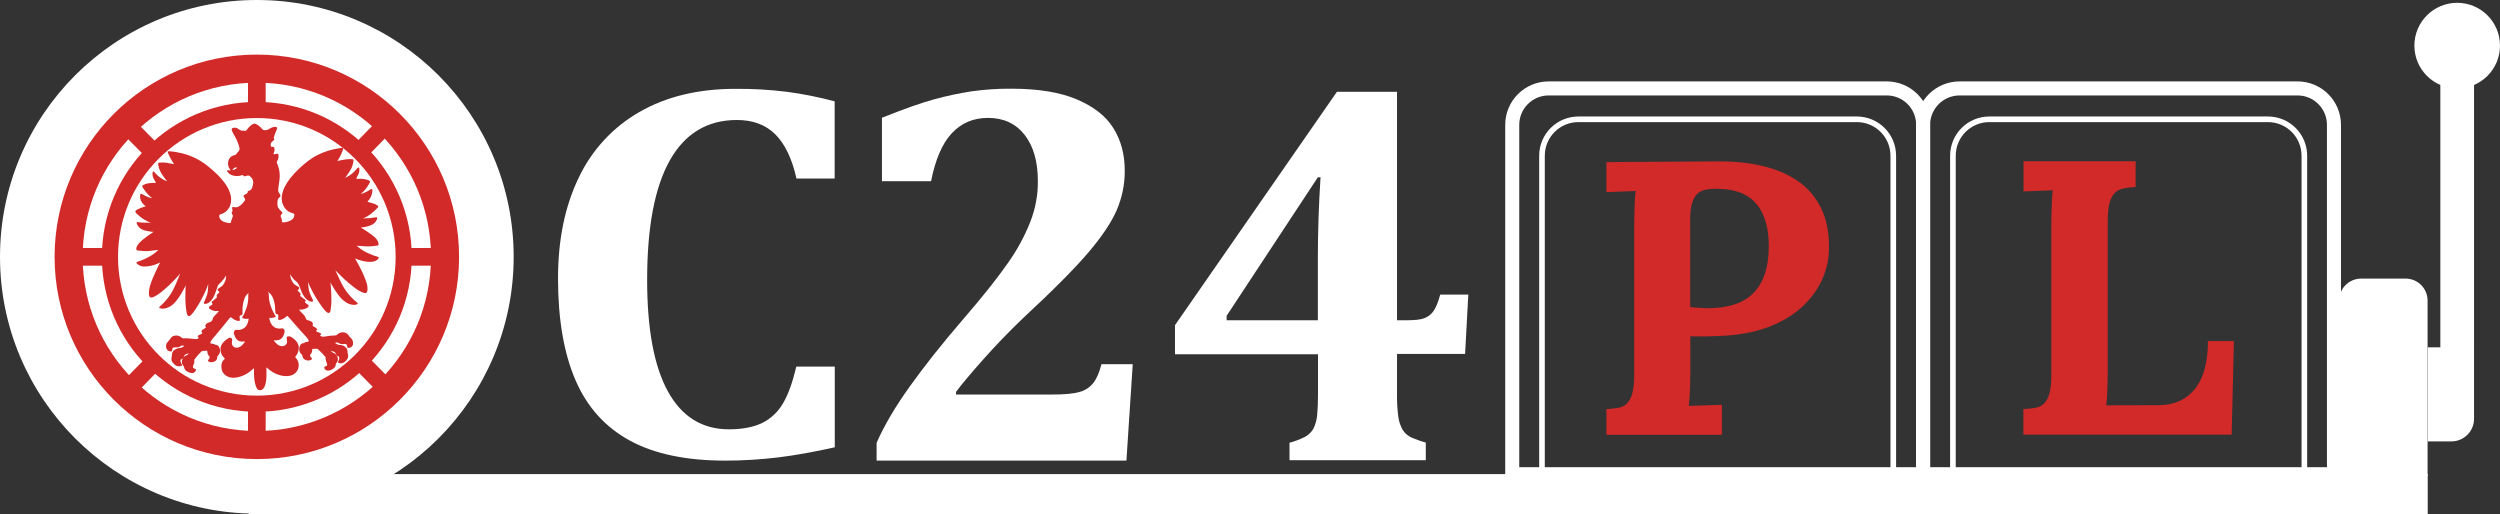 <?xml version="1.0" encoding="utf-8"?>
<!-- Generator: Adobe Illustrator 24.1.2, SVG Export Plug-In . SVG Version: 6.00 Build 0)  -->
<svg version="1.1" id="Нове_лого" xmlns="http://www.w3.org/2000/svg" xmlns:xlink="http://www.w3.org/1999/xlink" x="0px"
	 y="0px" viewBox="0 0 1781.3 366.3" style="enable-background:new 0 0 1781.3 366.3;" xml:space="preserve">
<rect x="0" y="0" width="1781.3" height="366.3" fill="#333333" stroke="none"/>
<style type="text/css">
	.st0{fill:#FFFFFF;}
	.st1{fill:none;stroke:#FFFFFF;stroke-width:4;stroke-miterlimit:10;}
	.st2{fill:none;stroke:#FFFFFF;stroke-width:10;stroke-miterlimit:10;}
	.st3{fill:#D22929;}
</style>
<rect x="177.3" y="337.8" class="st0" width="1552.5" height="28.5"/>
<path class="st1" d="M1417.5,85h198.4c14.4,0,26,11.6,26,26v228.6l0,0h-250.4l0,0V111C1391.5,96.6,1403.1,85,1417.5,85z"/>
<path class="st2" d="M1396.3,63H1637c14.4,0,26,11.6,26,26v248.9l0,0h-292.8l0,0V89C1370.3,74.6,1381.9,63,1396.3,63z"/>
<path class="st1" d="M1124.7,85H1323c14.4,0,26,11.6,26,26v228.6l0,0h-250.3l0,0V111C1098.7,96.6,1110.3,85,1124.7,85z"/>
<path class="st2" d="M1103.5,63h240.8c14.4,0,26,11.6,26,26v248.9l0,0h-292.8l0,0V89C1077.5,74.6,1089.1,63,1103.5,63z"/>
<rect x="1738.8" y="58" class="st0" width="24" height="190.5"/>
<path class="st0" d="M1682.4,198.5h31.6c8.7,0,15.7,7,15.7,15.7V339l0,0h-63l0,0V214.2C1666.7,205.5,1673.7,198.5,1682.4,198.5
	C1682.4,198.5,1682.4,198.5,1682.4,198.5z"/>
<path class="st0" d="M1729.8,247.5h33l0,0v50.9c0,8.9-7.2,16.1-16.1,16.1h-16.9l0,0V247.5L1729.8,247.5z"/>
<circle class="st0" cx="1750.8" cy="32.5" r="30.5"/>
<path class="st0" d="M750.3,281.1c8.4,0,14.7-0.6,18.8-1.8c3.9-1,7.3-3.2,9.8-6.3c2.4-3,4.4-7.5,5.9-13.5h22.3l-4.5,68.7h-178v-12.7
	c5.4-12.3,13.3-25.7,23.6-40.1s22.8-30.2,37.6-47.4c14-16.2,24.7-29.6,32-40.1c6.6-9.2,12.1-19.2,16.3-29.8c3.6-9.2,5.5-19.1,5.4-29
	c0-14.1-3.2-25.1-9.5-33.1c-6.3-8-15-12-26-12c-10.4,0-18.9,3.6-25.7,10.8c-6.8,7.2-11.8,18.6-14.9,34.3h-35V83.9
	c15.8-6.3,28.2-10.7,37.1-13.1c8.7-2.4,17.6-4.3,26.6-5.7c9.4-1.3,18.9-2,28.5-1.9c19,0,34.6,2.5,46.6,7.6s20.8,11.9,26.1,20.5
	c5.4,8.6,8.1,18.7,8.1,30.2c0.1,9.7-1.9,19.3-5.7,28.2c-3.8,8.7-10.4,18.6-19.8,29.7c-9.4,11.2-25.2,27.1-47.5,47.8
	c-10,9.6-19.3,19.3-28,29.1c-8.7,9.8-15.1,17.4-19.2,22.9v1.9H750.3z"/>
<path class="st0" d="M918.7,315.5c3.8-1,7.4-2.4,10.9-4.1c2.6-1.3,4.7-3.4,6.2-5.9c1.5-3,2.4-6.3,2.7-9.7c0.4-4,0.6-8.9,0.6-14.9
	v-28.5H837.2v-20.7L952.6,65.4h42.8v162.8h5.9c6.2,0,10.6-0.4,13.1-1.3c2.6-0.9,4.9-2.5,6.6-4.7c1.8-2.3,3.6-6.4,5.2-12.3h20
	l-2.3,42.3h-48.5v28.5c-0.1,5.4,0.2,10.8,0.9,16.1c0.4,3.4,1.5,6.6,3.2,9.6c1.5,2.4,3.7,4.2,6.3,5.4c3.3,1.4,6.6,2.6,10.1,3.5v12.6
	h-97.1V315.5z M874,228.2h65v-43.9c0-18.4,0.6-37.7,1.9-58H939L874,225V228.2z"/>
<path class="st0" d="M594.7,72.2v55h-27.2c-3.2-14.3-8.3-24.8-15.2-31.6c-6.9-6.8-16-10.1-27.2-10.1c-21.1,0-37,9.6-47.8,28.7
	c-10.8,19.2-16.2,47.6-16.2,85.2c0,35,4.9,61.5,14.8,79.5c9.9,18,24.4,27,43.5,27c9.7,0,17.7-1.6,23.8-4.6c6.2-3.1,11.3-8,14.7-13.9
	c3.7-6.2,6.8-14.9,9.5-26.2h27.4v57.5c-14.7,3.3-28.1,5.7-40.2,7.2c-12.5,1.5-25.2,2.3-37.8,2.3c-27.7,0-50.4-4.7-67.9-14.2
	c-17.5-9.5-30.5-23.8-38.8-43c-8.3-19.2-12.5-43.4-12.5-72.7c0-27.4,4.9-51.3,14.7-71.6c9.3-19.7,24.4-36.1,43.3-46.9
	c19.1-11,41.9-16.5,68.4-16.5c12.2-0.1,24.5,0.6,36.6,2.1C572,66.9,583.4,69.2,594.7,72.2z"/>
<circle class="st0" cx="183" cy="183" r="183"/>
<circle class="st3" cx="183" cy="183" r="144.1"/>
<circle class="st0" cx="183" cy="183" r="124.1"/>
<circle class="st3" cx="183" cy="183" r="110.4"/>
<rect x="176.7" y="54.3" class="st3" width="12.6" height="257.3"/>
<rect x="54.3" y="176.7" class="st3" width="257.3" height="12.6"/>
<polygon class="st3" points="279.5,271.7 270.6,280.7 86.5,94.3 95.4,85.3 "/>
<polygon class="st3" points="87.7,271.6 96.5,280.7 278.4,94.4 269.5,85.3 "/>
<circle class="st0" cx="183" cy="183" r="98.9"/>
<path class="st3" d="M185.7,278c-0.3,0-0.6,0-0.9,0c-0.9-0.1-1.5-0.7-1.9-1.5c-1.1-2.3-1.6-4.8-1.8-7.4c-0.2-1.9-0.1-3.8-0.1-5.6
	c0-0.4-0.1-0.8-0.2-1.2c-3.3,3.4-7.2,5.7-11.9,6.6c-2.4,0.5-4.8,0.4-7.1-0.8c-2.5-1.3-3.8-3.4-4-6.2c-0.1-1.5-0.1-3,0.7-4.3
	c0.3-0.6,0.8-1.1,1.3-1.5c0.5-0.4,0.4-0.7,0-1.1c-1.9-1.7-2.7-3.9-2.7-6.4c0-1.2,0.4-2.3,1-3.3c1.2-1.9,2.9-3.3,4.8-4.4
	c0.4-0.2,0.8-0.3,1.2-0.2c0.8,0.1,1.3,0.6,1.3,1.4c0,0.4,0,0.8-0.1,1.3c-0.3,1.4,0,2.7,1.1,3.6c1.1,0.9,2.5,0.9,3.7,0.5
	c1.9-0.7,3.2-2.2,4.3-3.8c0.1-0.1,0.2-0.2,0.1-0.3c-0.1-0.2-0.3-0.1-0.5-0.1c-0.8,0.2-1.6,0.1-2.4,0c-1.7-0.2-2.9-1.2-3.8-2.7
	c-0.5-0.9-0.8-1.8-1.1-2.8c-0.3-1.1,0.2-1.9,0.8-2.6c0.2-0.2,0.5-0.2,0.8-0.2c0.6-0.1,1.2,0.1,1.8,0.1c2.9-0.3,5.1-1.7,6.2-4.5
	c0.4-0.9,0.6-1.8,0.8-2.8c0.1-0.7,0-0.9-0.7-0.7c-1,0.2-2,0.1-3-0.2c-0.9-0.2-1-0.8-0.5-1.5c0.8-1,1.3-2.1,1.7-3.3
	c0.9-2.3,1.8-4.6,2.1-7.2c0.1-1.3,0.3-2.5,0.2-3.8c0-0.9-0.2-1.9,0.6-2.7c-1.2,1-2.4,2.1-3,3.6c-1.3,3.1-1.8,6.3-1.7,9.6
	c0,0.5,0,1,0,1.6c0,0.9-0.4,1.4-1.3,1.5c-0.7,0.1-0.8,0.5-0.8,1.1c0,0.6,0.1,1.2,0.2,1.8c0.1,0.9-0.2,1.2-1.1,1.1
	c-1.7-0.2-3.2-1-4.5-2.1c-0.9-0.7-1-0.7-1.8,0.2c-3.4,4.2-6.8,8.5-10.3,12.6c-1,1.1-2,2.2-2.8,3.4c-0.2,0.4-0.4,0.8-0.5,1.2
	c-0.1,0.5,0.1,0.8,0.6,0.8c1,0.1,2,0.2,2.8,0.8c0.1,0.1,0.3,0.1,0.4,0.1c1.5,0.1,2.2,1,2.7,2.2c0.8,2.1,0.5,4-1.2,5.6
	c-0.3,0.3-0.4,0.6-0.4,1.1c-0.1,1.6-0.9,2.6-2.3,3.1c-1.2,0.5-2.5,0.6-3.7,0c-0.7-0.4-0.8-0.7-0.3-1.4c0.2-0.2,0.4-0.5,0.5-0.7
	c0.6-0.8,0.5-1.3-0.1-2c-0.7-0.8-1.1-1.7-1.1-2.7c0-0.9-0.2-1.1-1.1-1c-0.3,0-0.6,0.2-1,0.1c-1.4-0.2-2.4,0.4-3.2,1.5
	c-0.7,0.9-1.7,1.7-2.4,2.6c-0.5,0.6-0.8,1.4-1.5,1.9c-0.2,0.2-0.2,0.5-0.2,0.8c0.2,1.1,0,2.2-0.6,3.2c-0.3,0.5-0.3,1.1-0.3,1.7
	c0,0.3,0.2,0.6,0.5,0.7c0.2,0.1,0.5,0.2,0.7,0.3c1.1,0.4,1.2,0.7,0.6,1.7c-0.6,1-1.4,1.5-2.6,1.4c-1.5-0.1-2.9-0.7-4.1-1.6
	c-0.8-0.6-1.2-1.4-1.4-2.4c-0.1-0.3-0.1-0.7-0.4-0.9c-2.6-2.8-0.7-6.7,2-7.7c1-0.4,1-0.4,1.6-1.5c-0.8,0.3-1.6,0.6-2.4,0.9
	c-0.3,0.1-0.4,0.3-0.5,0.6c-0.5,1.2-1.1,2.4-2.5,2.9c-0.4,0.1-0.4,0.5-0.4,0.9c0,0.9,0.3,1.6,0.8,2.4c0.5,0.7,0.4,1.1-0.5,1.4
	c-1.7,0.5-3.3,0.2-4.6-1.1c-0.9-0.9-1.8-1.8-2.1-3.1c-0.1-0.5-0.2-1.1,0-1.6c0.2-0.8,0.2-1.5,0.3-2.3c0.1-1.5,0.7-2.7,2-3.5
	c1.2-0.7,2.5-1.3,4-1.3c1.1,0,1.9-0.9,2.9-1.4c-1-0.2-1.9-0.7-2.8,0.2c-0.6,0.5-1.4,0.7-2.2,0.8c-0.6,0-1.2,0-1.9,0
	c-1.2,0-1.8,0.6-1.8,1.7c0,1.1-0.3,1.3-1.5,1.2c-2.6-0.4-3.4-3.1-2.6-5.3c0.1-0.2,0.2-0.5,0.3-0.7c1.1-1.2,2.1-2.6,3.1-3.9
	c1.5-1.9,5.3-1.8,6.9-0.3c0.8,0.7,1.6,1.1,2.7,0.9c1.8-0.2,3.6,0.2,5.5,0.3c0.8,0.1,1.5,0.1,2.3,0.2c0.8,0.1,1.4-0.2,2-0.6
	c0.3-0.2,0.4-0.4,0-0.6c-0.7-0.4-0.7-0.9-0.1-1.4c0.4-0.3,0.9-0.4,1.3-0.6c0.3-0.1,0.7-0.3,1-0.5c0.7-0.5,0.7-0.5,0.2-1.2
	c-0.3-0.3-0.3-0.6-0.1-1c0.3-0.6,0.9-0.9,1.4-1.2c0.5-0.3,1-0.5,1.3-0.9c0.3-0.3,0.5-0.5,0.1-0.9c-0.4-0.4-0.3-0.8,0-1.2
	c0.5-0.8,1.2-1.5,2.2-1.7c1.5-0.3,2.5-0.9,2.9-2.6c0.2-1.1,1.1-2,1.9-2.8c0.7-0.7,1.5-1.5,2.1-2.3c0.1-0.1,0.2-0.2,0.2-0.4
	c-0.2-0.2-0.5-0.2-0.7-0.1c-1.9,0.3-3.6-0.2-5.3-1.2c-0.2-0.1-0.4-0.2-0.5-0.4c-0.6-0.6-0.6-1.2,0.1-1.7c0.6-0.4,1.1-0.8,1.7-1.2
	c0.4-0.3,0.5-0.6,0.1-1c-0.6-0.5-0.5-1,0.1-1.4c0.9-0.8,1.9-1.5,2.8-2.3c0.4-0.4,0.7-0.7,0.3-1.2c-0.2-0.3-0.1-0.7,0.1-1
	c0.4-0.7,1-1.2,1.6-1.7c0.3-0.3,0.4-0.5,0-0.7c-0.1-0.1-0.3-0.2-0.4-0.3c-0.9-0.9-0.9-1.4,0.2-2.1c1-0.7,2.2-1.2,2.9-2.2
	c1.4-1.9,2.3-4,2.3-6.4c0-0.2,0-0.4,0-0.6c-0.8,1.6-1.9,3-3.1,4.3c-0.7,0.8-1.4,1.5-2.2,2.2c-0.4,0.3-0.6,0.7-0.7,1.2
	c-0.7,2.2-1.5,4.5-2.4,6.6c-0.8,1.8-1.9,3.5-3.5,4.8c-0.8,0.7-1.7,1.1-2.8,1.2c-0.4,0-0.8,0.1-1-0.2c-0.3-0.4-0.1-0.7,0-1
	c0.7-1.7,1.5-3.3,2.1-5.1c0.4-1.3,0.6-2.7,0.7-4.1c0.1-1.4,0.1-2.8,0.2-3.9c-0.3,1.2-0.9,2.6-1.5,4.1c-2.2,5.1-4.8,9.9-7.9,14.5
	c-0.9,1.3-1.7,2.5-2.8,3.6c-0.3,0.2-0.5,0.5-0.8,0.6c-0.7,0.4-1.5,0.2-1.9-0.6c-0.5-1.1-0.6-2.2-0.8-3.4c-0.6-3.9-0.7-7.8-0.6-11.7
	c0.1-2,0-4.1,0.3-6c-2,3.8-4.1,7.8-6.9,11.2c-1.7,2.1-3.8,4-6.5,4.9c-1.6,0.6-3.2,0.7-4.8,0.3c-0.9-0.2-1-0.7-0.3-1.3
	c1-0.9,2-1.8,2.9-2.8c2.5-2.7,4.7-5.5,6.4-8.8c1.9-3.7,3.5-7.6,5-11.5c0.1-0.2,0.2-0.4,0.3-0.6c-0.7,1-1.6,1.9-2.4,2.8
	c-3.6,4-7.5,7.7-11.7,11c-1.5,1.2-3.2,2.3-5,3.1c-0.2,0.1-0.3,0.1-0.5,0.2c-1.6,0.6-2.6-0.1-2.8-1.9c-0.1-2.1,0.2-4.2,0.8-6.2
	c1-3.4,2.4-6.6,3.9-9.9c1-2.3,2.2-4.5,3.3-6.8c-2.9,1.5-5.9,2.5-9.1,2.8c-2.4,0.3-4.9,0.2-6.9-1.5c-0.2-0.1-0.3-0.3-0.5-0.4
	c-0.6-0.7-0.5-1.2,0.4-1.4c3.6-1.1,7-2.7,10.2-4.7c1.4-0.9,2.7-1.9,4-3.1c0.2-0.2,0.4-0.3,0.5-0.6c-0.9,0.1-1.8,0.2-2.7,0.3
	c-2.5,0.3-5,0.7-7.5,0.5c-1.5-0.1-3-0.2-4.5-0.4c-0.7-0.1-0.9-0.5-0.9-1.1c0-0.9,0.3-1.7,0.8-2.5c1-1.6,2.4-2.9,3.8-4.1
	c2.3-1.9,4.8-3.6,7.3-5.3c0.2-0.1,0.4-0.3,0.6-0.3c-1,0.1-2.1-0.1-3.1-0.3c-1.9-0.3-3.9-0.6-5.6-1.6c-1.6-0.9-2.7-2.1-3.4-3.8
	c-0.4-1-0.1-1.4,1-1.2c2.5,0.4,5,0.4,7.5,0.4c0.9,0,1.7,0,2.5,0.2c-2-0.2-3.7-1.3-5.5-2.3c-2.2-1.2-4-2.9-5.8-4.5
	c-0.4-0.4-0.5-0.9-0.8-1.3c0,0,0-0.1,0-0.1c0.3-0.8,0.9-1.1,1.6-1.5c1.6-0.8,3.2-1.4,4.9-1.9c0.3-0.1,0.5-0.1,0.8-0.2
	c0-0.3-0.2-0.4-0.4-0.5c-2.2-1.8-3.6-4.1-3.5-7c0-0.2,0-0.4,0.1-0.7c0.2-0.8,0.6-1,1.3-0.6c1.4,0.8,2.9,1.6,4.5,2.2
	c0.9,0.3,1.8,0.6,2.8,0.8c-2.5-1.9-4.4-4.1-6.1-6.6c-0.3-0.4-0.6-0.9-0.8-1.3c-0.4-0.8-0.3-1.1,0.4-1.5c1.5-0.8,3.2-1.3,4.9-1.4
	c1.1-0.1,2.3-0.3,3.5-0.1c0.6,0.1,0.7-0.1,0.4-0.7c-0.4-0.8-0.9-1.6-1.3-2.4c-0.8-1.4-0.9-2.9-0.8-4.4c0-0.3,0.1-0.6,0.4-0.7
	c0.3-0.1,0.5,0.1,0.7,0.3c1.4,1.6,2.9,3.1,4.7,4.3c1.4,1,2.9,1.8,4.7,2.4c-1.3-1.3-2.2-2.7-3.2-4.1c-1.7-2.3-2.9-4.9-3.3-7.8
	c-0.2-1,0-1.3,1.1-1.4c2.8-0.4,5.5,0.2,8.2,0.7c0.6,0.1,1.3,0.3,2,0.3c-0.3-0.6-0.7-1-1-1.5c-1.3-2-2.4-4.1-3.3-6.3
	c-0.4-1-0.1-1.4,1-1.3c3,0.2,5.9,0.7,8.8,1.4c6.5,1.6,12.4,4.4,17.7,8.5c2.1,1.6,4.1,3.4,6.1,5.2c2.7,2.5,5.2,5.2,7.3,8.2
	c1.9,2.7,3.3,5.6,3.9,8.8c0.5,3,0.1,5.9-1.5,8.5c-1.4,2.2-3.3,3.6-5.8,4.3c-0.9,0.3-1.1,0.6-1,1.6c0.2,1.8,1.4,2.8,2.9,3.6
	c1.5,0.7,3,0.9,4.6,1.1c0.4,0.1,0.7-0.1,0.8-0.6c0.3-1.5,0.8-2.9,1.4-4.2c0.1-0.3,0.1-0.6-0.1-0.8c-0.3-0.4-0.4-0.8-0.6-1.2
	c-0.2-0.6-0.3-1.1,0.3-1.5c0.3-0.2,0.2-0.5,0.1-0.8c-0.1-0.6-0.2-1.2-0.2-1.8c0.1-0.5,0.4-0.8,0.9-0.6c2.6,0.8,4.5-0.5,6.2-2.2
	c0.7-0.7,1.3-1.6,1.9-2.4c0.3-0.5,0.4-1,0-1.5c-0.3-0.3-0.5-0.8-0.7-1.2c-0.3-0.6-0.2-1,0.4-1.3c0.6-0.4,1.3-0.6,1.9-1.1
	c0.3-0.2,0.6-0.4,0.4-0.9c-0.1-0.3,0.1-0.6,0.4-0.7c0.2-0.1,0.4-0.2,0.5-0.2c1.5-0.4,2.2-1.6,2.6-3c0.2-0.8,0.4-1.6,0.5-2.4
	c0.2-2.1-0.7-3.8-2.4-5.1c-0.6-0.5-1.3-0.5-2-0.3c-0.3,0.1-0.7,0.2-1,0.3c-1.1,0.3-1.2,0.3-1.8-0.6c-0.2-0.3-0.4-0.1-0.6-0.1
	c-2.3,0.8-4.6,0.9-6.9,0.2c-1.5-0.4-2.8-1.4-3.7-2.7c-0.2-0.3-0.3-0.5-0.1-0.8c0.2-0.3,0.5-0.2,0.7-0.2c0.5,0.1,1.1,0.2,1.6,0.1
	c1.8-0.1,3.4-0.5,4.7-1.8c0,0,0.1-0.1,0-0.1c-1.2-0.4-2.1-0.1-2.9,1.1c-1,1.3-1.3,1.3-2.2,0c-1.8-2.4-1.7-6-0.1-8
	c0.8-1.1,2-1.7,3.3-2c0.7-0.1,1.1-0.4,1.5-1c0.4-0.6,0.9-1.2,1.4-1.7c0.7-0.7,0.9-1.5,0.7-2.5c-0.7-3.1-2-6-3.6-8.8
	c-0.6-1.2-1.4-2.3-1.8-3.6c-0.4-1-0.1-1.6,1-1.9c1.3-0.3,2.6,0,3.6,0.8c1.2,0.9,2.3,1.5,3.8,1.2c0.1,0,0,0,0.1,0
	c1.2,0.5,1.8,0,2.5-1c0.8-1.2,1.9-2.2,3-3.1c0.6-0.4,1.2-0.6,1.9-0.9c0.1,0,0.2,0,0.3,0c2.4,0.6,4,2.2,5.5,4c0.5,0.6,1,0.6,1.7,0.7
	c2,0.2,3.2-1.1,4.8-1.8c0.8-0.3,1.6-0.6,2.5-0.6c1.3-0.1,1.9,0.7,1.3,1.9c-0.7,1.5-1.3,3.1-1.8,4.6c-0.3,0.7-0.5,1.4-0.1,2.2
	c0.2,0.3,0.1,0.6-0.2,0.9c-0.2,0.2-0.4,0.3-0.6,0.4c-1.4,1-1.9,2.1-1.5,3.8c0.1,0.3,0.2,0.4,0.5,0.4c0.1,0,0.2,0,0.3,0
	c1.3-0.1,1.7,0.3,1.8,1.6c0,1-0.1,2-0.6,2.9c-0.3,0.6-0.2,0.8,0.6,0.8c0.5,0,1-0.2,1.5-0.3c0.8-0.2,1.2,0,1.3,0.9
	c0.2,1.6-0.2,3.1-1,4.5c-0.3,0.5-0.3,1,0,1.5c1,2.2,1.6,4.5,1.8,6.8c0.3,3.1-0.2,6.2-0.7,9.3c-0.1,0.8-0.3,1.6-0.3,2.4
	c-0.1,1.2,0.3,2.2,1,3.1c0.9,1.1,0.9,1.8-0.2,2.7c-1,0.7-1.2,1.7-1.3,2.8c-0.1,0.9-0.1,1.9,0,2.8c0.1,1.2,0.8,2.1,1.5,3
	c0.4,0.5,0.9,0.9,1.4,1.4c0.7,0.7,0.8,1.2,0.1,1.8c-0.9,0.8-1,1.5-0.4,2.5c0.4,0.7,0.6,1.6,0.6,2.4c0,0.8,0.2,1.1,1,1
	c2-0.2,4.1-0.6,5.8-1.8c1.3-0.8,2-2,2-3.5c0-0.8-0.2-1-1-1.2c-2.4-0.6-4.4-1.8-5.9-3.9c-1.7-2.5-2.4-5.3-2-8.3
	c0.6-4.7,2.9-8.7,5.7-12.4c2.1-2.7,4.4-5.2,6.9-7.5c3.9-3.6,8-7,12.8-9.4c4.8-2.4,9.9-4,15.2-4.8c0.7-0.1,1.4-0.2,2.1-0.3
	c0.9-0.1,1.3,0.3,0.9,1.2c-0.8,2.2-1.7,4.4-3,6.5c-0.3,0.5-0.7,1-1,1.7c1.6-0.4,3.2-0.8,4.7-1c1.8-0.3,3.6-0.5,5.5-0.4
	c1.1,0,1.4,0.4,1.2,1.4c-0.3,2.3-0.9,4.5-2.2,6.5c-1.1,1.7-2.1,3.5-3.4,5c-0.2,0.2-0.4,0.5-0.7,0.6c2-0.8,3.8-1.9,5.5-3.3
	c1.2-1.1,2.4-2.2,3.4-3.5c0.1-0.1,0.2-0.2,0.3-0.3c0.2-0.2,0.5-0.5,0.8-0.4c0.4,0.1,0.5,0.5,0.5,0.8c0.1,1.5,0,3-0.8,4.3
	c-0.4,0.7-0.8,1.5-1.1,2.3c-0.1,0.2-0.3,0.4-0.1,0.6c0.2,0.2,0.4,0.1,0.6,0.1c2.5-0.2,5-0.1,7.5,0.8c1.7,0.6,1.9,1,1,2.5
	c-1.5,2.7-3.3,5.2-5.7,7.1c-0.1,0.1-0.2,0.2-0.3,0.3c0.4,0,0.8-0.2,1.1-0.3c0.4-0.1,0.7-0.2,1.1-0.4c1.7-0.7,3.2-1.5,4.7-2.5
	c0.9-0.6,1.3-0.4,1.3,0.7c-0.1,2.7-0.9,5.1-2.8,7.2c-0.1,0.1-0.2,0.2-0.3,0.3c-0.4,0.5-0.4,0.6,0.2,0.8c1.7,0.4,3.3,0.9,4.9,1.5
	c0.6,0.3,1.1,0.6,1.7,1c0.6,0.4,0.6,1,0.1,1.5c-1.6,1.7-3.4,3.4-5.3,4.8c-1.4,1-2.9,1.9-4.5,2.6c-0.6,0.3-1.2,0.5-1.7,0.5
	c1.6-0.4,3.5-0.3,5.3-0.4c1.5-0.2,3.1-0.3,4.6-0.6c0.4-0.1,0.8-0.2,1.1,0.1c0.3,0.4,0.1,0.8,0,1.2c-1,2.6-3.1,4.1-5.6,4.8
	c-1.9,0.6-3.9,1-6,1.1c3,1.8,5.9,3.7,8.6,5.8c1.4,1.1,2.7,2.3,3.5,3.9c0.4,0.7,0.5,1.4,0.6,2.2c0,0.6-0.2,0.9-0.8,1
	c-3.1,0.5-6.3,0.8-9.4,0.5c-1.8-0.1-3.6-0.3-5.4-0.4c2.8,2.6,6,4.5,9.4,5.9c1.9,0.8,3.7,1.5,5.7,2c0.5,0.1,0.7,0.4,0.5,0.9
	c-0.2,0.9-0.9,1.3-1.6,1.7c-1.2,0.7-2.5,1-3.9,1c-3.9,0.2-7.5-0.9-11.2-2.4c0.1,0.4,0.3,0.6,0.5,0.9c2.8,5.1,5.6,10.2,7.4,15.7
	c0.7,1.9,1.1,3.9,0.9,6c-0.1,1.6-1,2.4-2.6,1.9c-2.1-0.7-4-1.8-5.8-3.1c-2.8-2-5.4-4.3-8-6.6c-2.1-1.9-4.1-4-6.1-6
	c-0.3-0.2-0.5-0.5-0.6-0.8c0.7,1.3,1.2,2.7,1.9,4.1c1.8,3.9,3.6,7.9,6.2,11.4c1.3,1.8,2.7,3.4,4.3,5c1,1,2.1,1.9,3.2,2.8
	c0.3,0.2,0.6,0.4,0.5,0.8c-0.1,0.4-0.4,0.6-0.8,0.7c-1.3,0.4-2.6,0.3-3.9,0c-2.4-0.5-4.3-1.9-6.1-3.5c-1.4-1.2-2.5-2.7-3.6-4.2
	c-1.7-2.4-3.3-4.9-4.7-7.4c-0.2-0.3-0.3-0.6-0.4-0.9c0.2,0.7,0.2,1.4,0.3,2c0.1,1.8,0.3,3.6,0.4,5.4c0.1,2.1,0.1,4.2,0.1,6.2
	c0,2.2-0.3,4.4-0.6,6.6c0,0.2-0.1,0.4-0.1,0.6c-0.5,1.4-1.5,1.6-2.6,0.7c-1.3-1.1-2.4-2.5-3.4-3.9c-3.2-4.4-6-9-8.3-13.9
	c-0.6-1.3-1.3-2.7-1.6-3.8c0.1,1.2,0.1,2.7,0.3,4.2c0.3,2.1,0.9,4.1,1.8,5.9c0.4,0.9,0.9,1.8,1.3,2.7c0.2,0.3,0.3,0.7,0,1
	c-0.2,0.3-0.6,0.3-0.9,0.3c-2.3-0.2-3.8-1.7-5.1-3.4c-1.5-2-2.4-4.3-3.2-6.7c-0.7-1.8-1.4-3.4-3-4.6c-1.5-1.1-2.6-2.6-3.6-4.2
	c-0.2-0.3-0.4-0.7-0.5-1.1c0.2,0.5,0.1,1,0.2,1.5c0.3,2.1,1.1,4,2.5,5.7c0.6,0.7,1.5,1.1,2.3,1.6c0.4,0.2,0.8,0.5,1.1,0.7
	c0.6,0.4,0.6,0.7,0.3,1.3c-0.2,0.3-0.4,0.6-0.7,0.8c-0.4,0.3-0.3,0.6,0,0.8c0.6,0.4,1.1,0.9,1.6,1.6c0.3,0.4,0.4,0.8,0.1,1.2
	c-0.3,0.5,0,0.8,0.3,1.1c0.9,0.7,1.8,1.4,2.8,2.1c0.8,0.6,0.9,0.9,0.3,1.6c-0.3,0.3-0.2,0.6,0.1,0.8c0.5,0.4,1.1,0.7,1.6,1.1
	c1.1,0.7,1.1,1.5-0.1,2.3c-1.7,1.1-3.6,1.6-5.6,1.4c-0.1,0-0.2,0-0.3,0.1c0.3,0.5,0.7,0.9,1.1,1.4c0.9,1,2,1.9,2.8,3
	c0.4,0.6,0.7,1.2,0.9,1.9c0.2,0.7,0.6,1,1.3,1.2c0.7,0.2,1.5,0.3,2.2,0.7c0.6,0.3,1,0.8,1.4,1.3c0.2,0.4,0.3,0.8,0,1.2
	c-0.3,0.3-0.2,0.5,0.1,0.8c0.3,0.3,0.7,0.6,1.1,0.8c0.6,0.3,1.2,0.7,1.6,1.2c0.5,0.6,0.5,0.9-0.2,1.3c-0.3,0.2-0.3,0.4,0,0.6
	c0.5,0.4,1,0.7,1.6,0.8c0.5,0.1,1.1,0.3,1.5,0.7c0.4,0.4,0.4,0.8-0.1,1.1c-0.5,0.4-0.5,0.5,0.1,0.8c0.8,0.5,1.6,0.5,2.4,0.4
	c2.4-0.3,4.7-0.8,7.1-0.8c1,0,1.7-0.1,2.5-0.9c2.5-2.2,6.6-1.9,8.3,1.4c0.3,0.5,0.8,0.9,1.2,1.3c1.3,1.2,1.7,2.7,1.5,4.4
	c-0.2,1.5-1.7,2.7-3.3,2.6c-0.6,0-0.9-0.3-0.8-0.9c0-0.5-0.1-0.9-0.4-1.3c-0.3-0.5-0.8-0.7-1.4-0.6c-1.6,0.3-3.2,0.2-4.6-0.8
	c-0.8-0.6-1.6,0-2.4,0.1c1.1,0.7,2.1,1.4,3.5,1.4c1.9,0,3.5,0.8,4.7,2.3c0.5,0.6,0.8,1.4,0.8,2.3c0,0.7,0,1.4,0.3,2
	c0.2,0.6,0.2,1.2,0.1,1.8c-0.3,2.2-2.8,4.6-5,4.7c-0.5,0-1,0-1.5-0.2c-0.7-0.2-0.9-0.6-0.5-1.2c0.5-0.8,0.8-1.7,0.7-2.7
	c0-0.4-0.2-0.7-0.5-0.8c-1.1-0.4-1.7-1.2-2.1-2.2c-0.3-0.7-0.8-1.1-1.6-1.3c-0.6-0.1-1.1-0.4-1.8-0.6c0.4,0.7,0.8,1.1,1.5,1.4
	c2.6,0.8,4,3.4,3.4,5.8c-0.2,0.7-0.5,1.2-1,1.7c-0.2,0.2-0.4,0.5-0.4,0.9c0,1.3-0.7,2.3-1.7,3c-1.2,0.9-2.6,1.4-4.1,1.4
	c-1,0-2.1-0.9-2.4-1.9c-0.1-0.4,0-0.7,0.4-0.9c0.1-0.1,0.3-0.1,0.4-0.2c1.3-0.4,1.6-0.7,1-2.4c-0.5-1.2-0.9-2.4-0.8-3.8
	c0-0.2,0-0.4-0.2-0.6c-1.6-1.9-3.4-3.7-5.2-5.4c-0.1-0.1-0.3-0.3-0.5-0.3c-1.1-0.1-2.1-0.1-3.2,0c-0.4,0-0.5,0.3-0.5,0.7
	c0.1,1.2-0.3,2.2-1.1,3.1c-0.5,0.6-0.6,1.1-0.1,1.8c0.2,0.3,0.5,0.6,0.8,0.9c0.4,0.5,0.3,0.9-0.2,1.2c-1.8,1.3-6.2,0.5-6.4-2.8
	c0-0.5-0.2-0.8-0.6-1.1c-1.9-1.5-2-4.1-1-6.2c0.4-0.9,1.1-1.5,2.1-1.6c0.2,0,0.4,0,0.5-0.1c0.9-0.6,1.9-0.9,3-1
	c0.5-0.1,0.7-0.4,0.4-1c-0.3-0.9-0.9-1.7-1.5-2.3c-3-3.2-5.9-6.4-8.7-9.7c-1.4-1.6-2.9-3.3-4.3-4.9c-0.5-0.6-0.6-0.6-1.2-0.1
	c-1.2,1.1-2.6,2-4.2,2.4c-0.2,0-0.3,0.1-0.5,0.1c-1,0.1-1.3-0.2-1.2-1.2c0-0.7,0.2-1.3,0.1-2c-0.1-0.5-0.3-0.9-0.9-0.9
	c-0.7,0-1.1-0.4-1.2-1.1c-0.1-0.5-0.1-1.1-0.1-1.6c-0.1-2.9-0.4-5.8-1.5-8.5c-0.3-0.8-0.7-1.6-1.2-2.3c-0.6-1.1-1.7-1.6-2.4-2.5
	c-0.2,0-0.2,0.1-0.2,0.1c0.7,0.7,0.7,1.6,0.7,2.5c0,3.5,0.9,6.8,2.3,10c0.7,1.5,1.4,3.1,2.4,4.5c0.4,0.5,0.2,0.9-0.4,1.1
	c-1.1,0.4-2.2,0.5-3.3,0.4c-0.6-0.1-0.7,0-0.6,0.6c0.3,1.3,0.7,2.7,1.4,3.8c1.5,2.4,3.8,3.5,6.7,3.2c0.3,0,0.7,0,1-0.1
	c0.3-0.1,0.6,0,0.8,0.2c0.5,0.6,1.2,1.1,1,1.9c-0.3,1.7-0.7,3.4-2,4.8c-1.4,1.5-3.2,1.7-5,1.6c-0.2,0-0.4-0.1-0.7,0
	c0.1,0.4,0.4,0.8,0.7,1.1c1.2,1.3,2.3,2.6,4.2,3c1.1,0.2,2.1,0.1,3.1-0.5c1.4-0.9,1.6-2.3,1.3-3.7c-0.1-0.5-0.2-1.1-0.2-1.6
	c0-0.6,0.4-1,1-1.1c0.6-0.1,1.2-0.1,1.8,0.2c1.9,1,3.5,2.3,4.7,4.1c1.3,1.9,1.4,3.9,0.9,6c-0.3,1.5-1.1,2.8-2,3.9
	c-0.3,0.3-0.3,0.6,0,0.9c4.2,4.5,2.2,11.4-3.8,12.9c-2.6,0.6-5.1,0.3-7.6-0.4c-3.6-1.1-5.8-2.4-9.3-5.5c-0.2,0.2-0.1,0.4-0.1,0.6
	c0,2.2,0.1,4.3,0,6.5c-0.1,2.5-0.5,4.9-1.5,7.1C187.3,277.3,186.7,277.9,185.7,278z"/>
<path class="st3" d="M1224.6,239.4c-2.2,0.1-4.1,0.2-5.9,0.2c-1.8,0-3.4,0.1-5,0.1c-1.6,0-3.1,0-4.6,0c-1.5,0-3,0-4.7-0.1v24.5
	c0,5.1-0.1,9.9-0.3,14.6c-0.2,4.6-0.5,8.1-0.8,10.5l23.6-0.8v21.4h-82.3v-18.3c3.1-0.2,5.8-0.5,8.3-0.9c2.5-0.4,4.6-1.4,6.2-3
	c1.7-1.6,3-4,3.9-7.1c0.9-3.2,1.4-7.5,1.4-13.1V161c0-2.5,0-5,0.1-7.4s0.1-4.8,0.2-7s0.2-4.2,0.3-6c0.1-1.8,0.3-3.3,0.5-4.5
	l-20.9,0.8v-21.4l79-0.5c12-0.1,22.9,1,32.7,3.4c9.8,2.3,18.2,6,25.1,10.9c7,4.9,12.3,11.2,16.1,18.9c3.8,7.7,5.7,16.9,5.7,27.6
	c0.1,7.8-1.4,15.3-4.6,22.7s-8,14-14.4,20s-14.6,10.8-24.4,14.6C1249.8,236.8,1238.1,239,1224.6,239.4z M1216.9,219.6
	c7.6,0,14.1-1,19.6-2.9s10-4.8,13.5-8.6c3.5-3.8,6.1-8.4,7.8-13.9s2.5-11.8,2.5-18.8c0-6.1-0.6-11.4-1.8-15.8
	c-1.2-4.4-2.8-8.1-4.7-11.2c-2-3-4.3-5.5-6.8-7.3c-2.6-1.9-5.2-3.3-8-4.2c-2.8-0.9-5.5-1.6-8.3-1.9c-2.8-0.3-5.3-0.5-7.7-0.5
	c-3,0-5.6,0.2-7.9,0.7s-4.2,1.4-5.8,3s-2.8,3.7-3.7,6.6c-0.9,2.9-1.3,6.8-1.3,11.6v62.4c2,0.2,4,0.4,6.1,0.5
	S1214.7,219.6,1216.9,219.6z"/>
<path class="st3" d="M1441.7,309.7v-18.2c3.1-0.2,5.9-0.5,8.4-0.9c2.5-0.4,4.6-1.4,6.2-3c1.7-1.6,3-4,3.9-7.1
	c0.9-3.2,1.4-7.6,1.4-13.2V160.6c0-2.5,0-5,0.1-7.5s0.1-4.8,0.2-7c0.1-2.2,0.2-4.2,0.3-6c0.1-1.8,0.3-3.3,0.5-4.5l-20.9,0.8v-21.5
	h79.9v18.3c-3.2,0.2-6,0.5-8.4,1c-2.4,0.5-4.5,1.4-6.2,3s-3,3.9-3.9,7.1c-0.9,3.2-1.4,7.6-1.4,13.2v106.7c0,2.5,0,5-0.1,7.4
	s-0.1,4.7-0.2,6.9c-0.1,2.2-0.2,4.1-0.3,5.9c-0.1,1.8-0.3,3.2-0.5,4.4l37.3-0.1c11,0,19.6-3.8,25.8-11.4s9.4-19,9.4-34.3h18.5
	l-1.6,66.7H1441.7z"/>
</svg>
